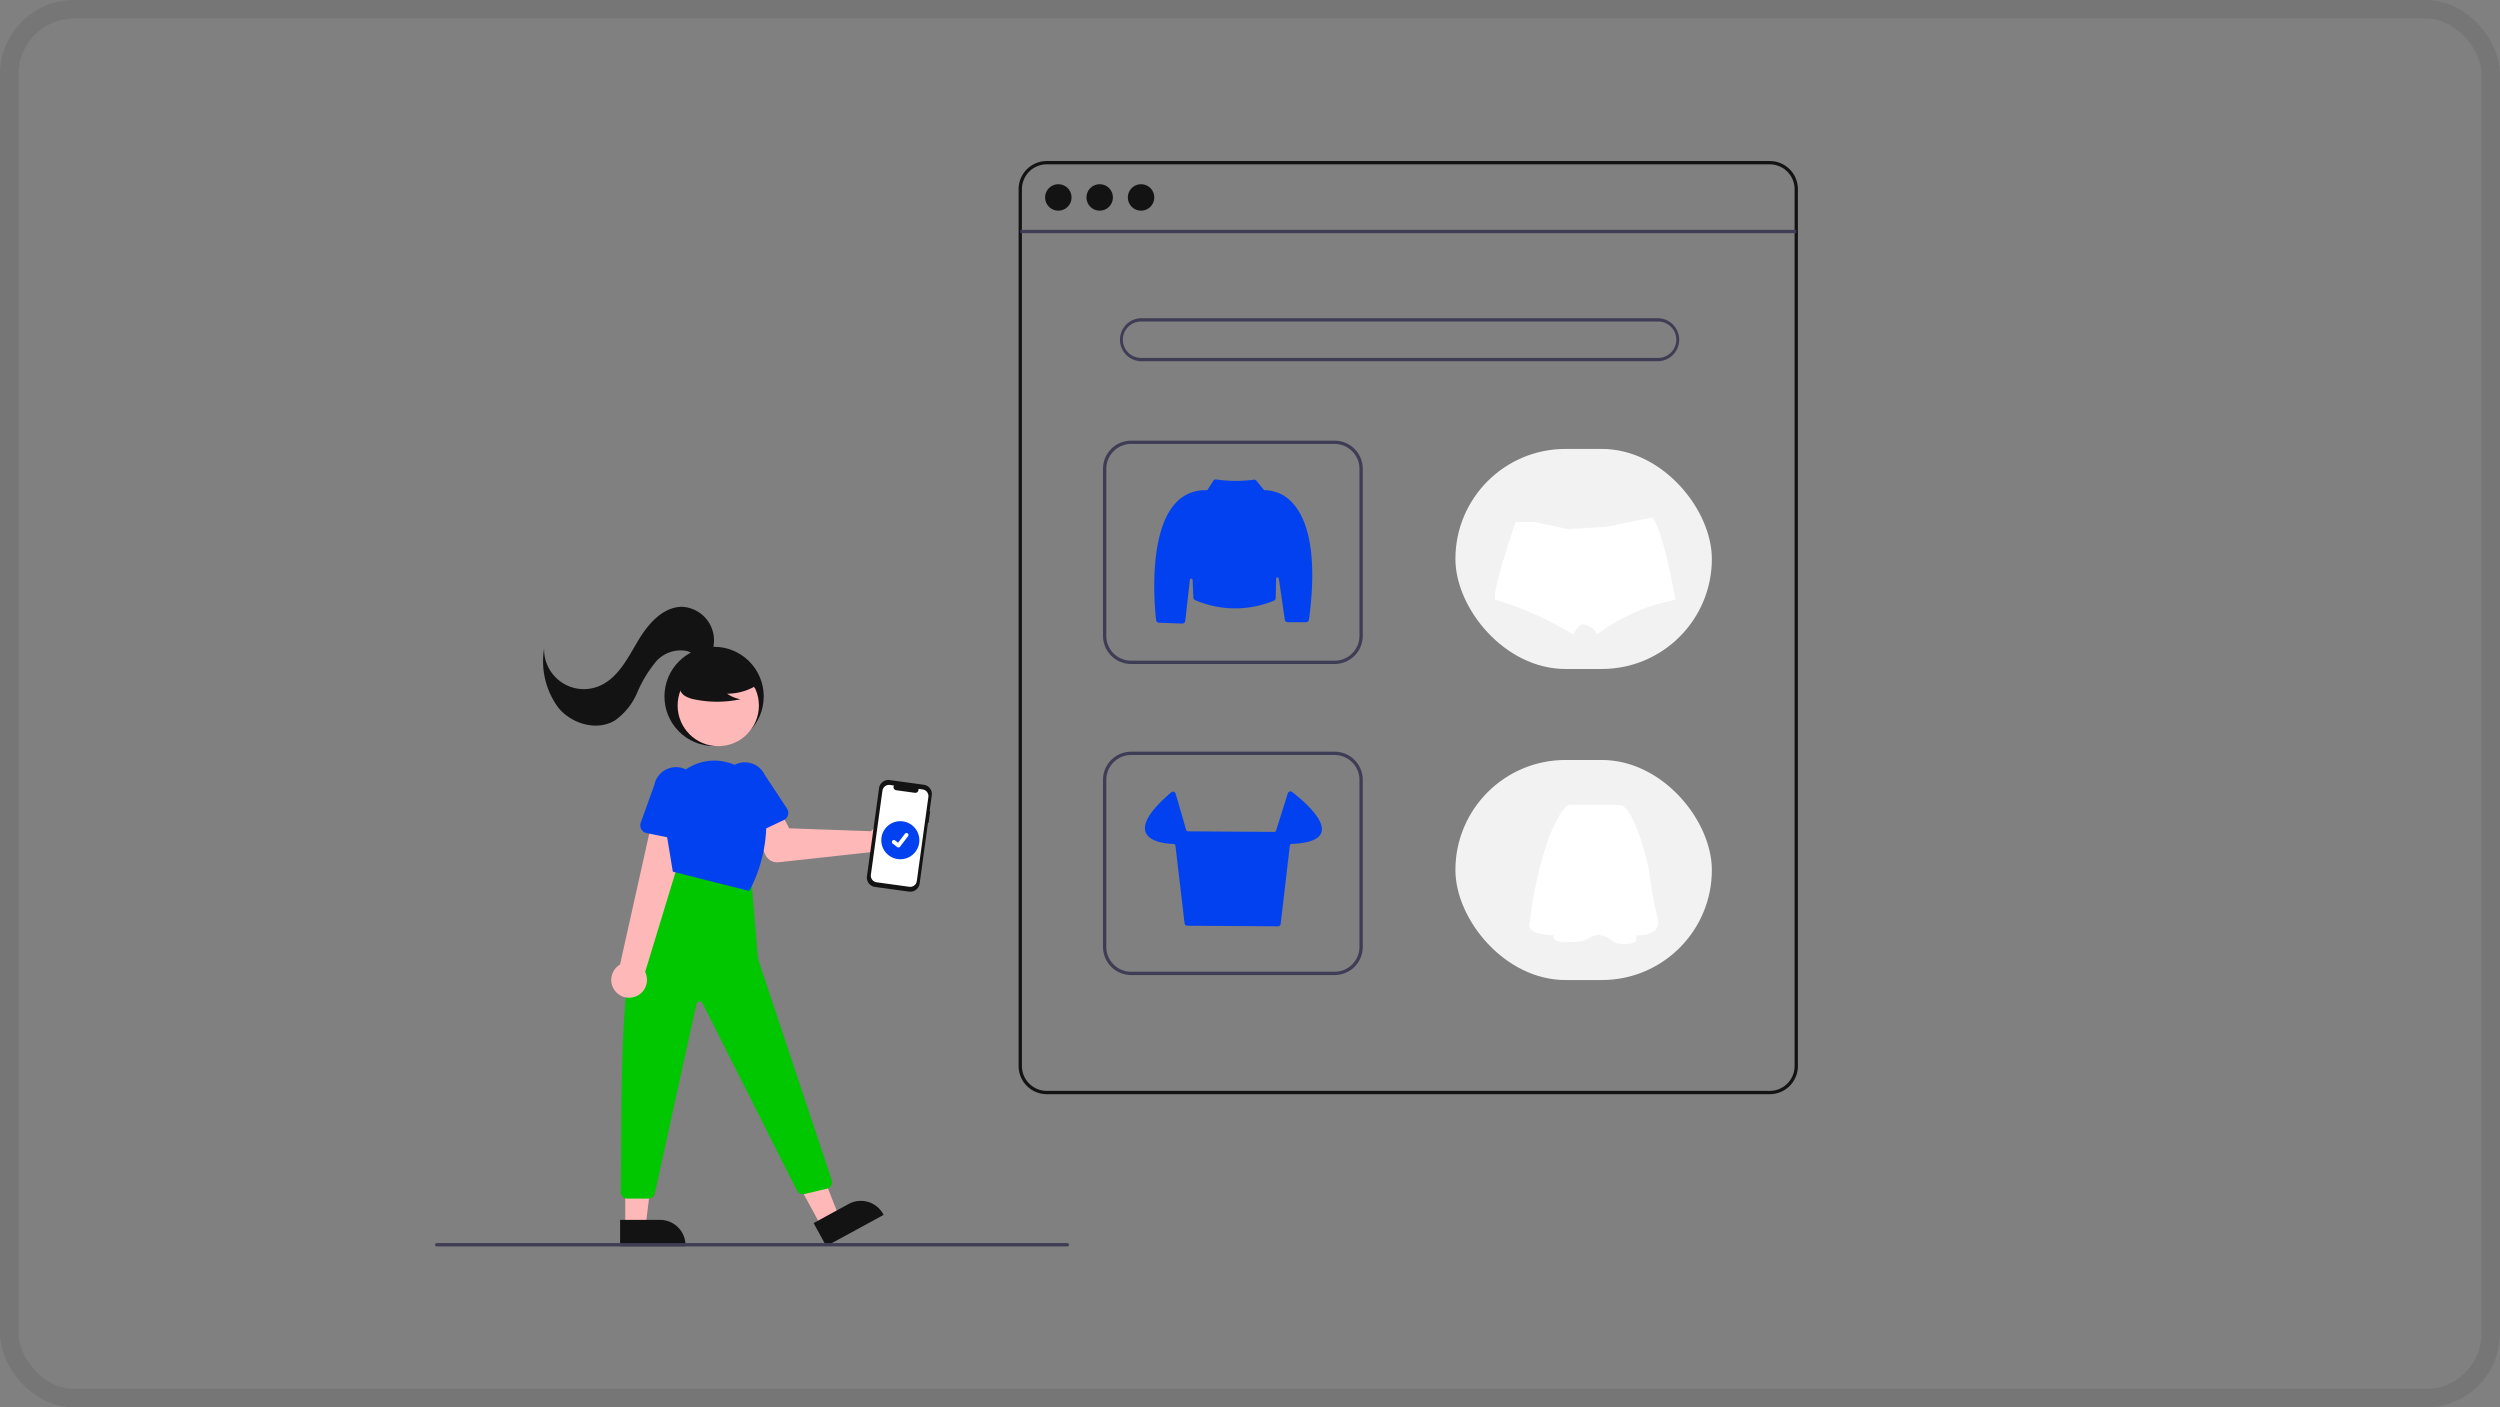 <svg xmlns="http://www.w3.org/2000/svg" width="270" height="152" viewBox="0 0 270 152"><rect x="0" y="0" width="270" height="152" fill="#808080" stroke="none"/><g transform="translate(-1963 -8071)"><g transform="translate(-9 5665)"><g transform="translate(584 -237)"><g transform="translate(-62 1514)"><g transform="translate(1450 1129)" fill="none" stroke="#212121" stroke-width="2" opacity="0.1"><rect width="270" height="152" rx="8" stroke="none"/><rect x="1" y="1" width="268" height="150" rx="7" fill="none"/></g></g></g></g><g transform="translate(11106.926 23024.391)"><path d="M633.975,222.781H555.888a3.041,3.041,0,0,1-3.038-3.038V125.038A3.041,3.041,0,0,1,555.888,122h78.088a3.041,3.041,0,0,1,3.038,3.038v94.706a3.041,3.041,0,0,1-3.038,3.038ZM555.888,122.357a2.683,2.683,0,0,0-2.68,2.68v94.706a2.683,2.683,0,0,0,2.68,2.68h78.088a2.683,2.683,0,0,0,2.68-2.68V125.038a2.683,2.683,0,0,0-2.68-2.68Z" transform="translate(-9586.766 -15058)" fill="#131313"/><rect width="83.806" height="0.357" transform="translate(-9033.737 -14928.567)" fill="#3f3d56"/><ellipse cx="1.43" cy="1.43" rx="1.43" ry="1.43" transform="translate(-9031.057 -14933.498)" fill="#131313"/><ellipse cx="1.43" cy="1.43" rx="1.43" ry="1.43" transform="translate(-9026.59 -14933.498)" fill="#131313"/><ellipse cx="1.43" cy="1.43" rx="1.43" ry="1.43" transform="translate(-9022.122 -14933.498)" fill="#131313"/><path d="M672.18,221.646H616.429a2.323,2.323,0,0,1,0-4.646H672.18a2.323,2.323,0,0,1,0,4.646Zm-55.751-4.289a1.966,1.966,0,1,0,0,3.931H672.18a1.966,1.966,0,1,0,0-3.931Z" transform="translate(-9637.076 -15136.024)" fill="#3f3d56"/><path d="M628.863,315.123H606.884a3.041,3.041,0,0,1-3.038-3.038V294.038A3.041,3.041,0,0,1,606.884,291h21.979a3.041,3.041,0,0,1,3.038,3.038v18.048A3.041,3.041,0,0,1,628.863,315.123Zm-21.979-23.766a2.683,2.683,0,0,0-2.68,2.68v18.048a2.683,2.683,0,0,0,2.68,2.68h21.979a2.683,2.683,0,0,0,2.68-2.68V294.038a2.683,2.683,0,0,0-2.68-2.68Z" transform="translate(-9628.648 -15196.801)" fill="#3f3d56"/><rect width="27.697" height="23.766" rx="11.883" transform="translate(-8986.742 -14904.907)" fill="#f2f2f2"/><path d="M628.863,503.123H606.884a3.041,3.041,0,0,1-3.038-3.038V482.038A3.041,3.041,0,0,1,606.884,479h21.979a3.041,3.041,0,0,1,3.038,3.038v18.048A3.041,3.041,0,0,1,628.863,503.123Zm-21.979-23.766a2.683,2.683,0,0,0-2.68,2.68v18.048a2.683,2.683,0,0,0,2.68,2.68h21.979a2.683,2.683,0,0,0,2.68-2.68V482.038a2.683,2.683,0,0,0-2.68-2.68Z" transform="translate(-9628.648 -15351.208)" fill="#3f3d56"/><rect width="27.697" height="23.766" rx="11.883" transform="translate(-8986.742 -14871.313)" fill="#f2f2f2"/><path d="M637.852,330.01h-.012l-2.5-.093a.323.323,0,0,1-.311-.288c-.172-1.535-.88-9.358,2.086-12.61a4.243,4.243,0,0,1,3.357-1.41.141.141,0,0,0,.129-.067l.605-.951a.328.328,0,0,1,.313-.148,14.536,14.536,0,0,0,4,.034.325.325,0,0,1,.344.106l.795.971a.139.139,0,0,0,.116.054,4.075,4.075,0,0,1,3.062,1.458c1.343,1.5,2.729,4.892,1.705,12.508a.328.328,0,0,1-.323.283h-1.969a.327.327,0,0,1-.322-.279l-.643-4.438a.147.147,0,0,0-.292.018l-.044,2.084a.326.326,0,0,1-.193.291,10.931,10.931,0,0,1-8.51-.057.328.328,0,0,1-.193-.285l-.081-1.893a.147.147,0,0,0-.293-.01l-.5,4.435A.327.327,0,0,1,637.852,330.01Z" transform="translate(-9654.097 -15216.054)" fill="#0241ef"/><path d="M643.567,517.572h0l-9.8-.062a.293.293,0,0,1-.288-.258l-.985-8.376a.226.226,0,0,0-.218-.2c-.778-.025-2.628-.2-3.011-1.3-.341-.975.593-2.414,2.776-4.276a.292.292,0,0,1,.471.14l1.133,3.911a.229.229,0,0,0,.217.164l9.288.062a.226.226,0,0,0,.218-.159l1.261-4.013a.292.292,0,0,1,.456-.145c.861.657,3.633,2.914,3.177,4.357-.239.756-1.317,1.177-3.2,1.252a.226.226,0,0,0-.217.2l-.986,8.442a.292.292,0,0,1-.29.258Z" transform="translate(-9649.471 -15370.921)" fill="#0241ef"/><path d="M860.192,346.313a20.65,20.65,0,0,0-8.489,3.759,1.575,1.575,0,0,0-.677-.8,2.378,2.378,0,0,0-.687-.289.692.692,0,0,0-.628.271,3.558,3.558,0,0,0-.559.827,35.008,35.008,0,0,0-8.467-3.783v-.462a2.564,2.564,0,0,1,.033-.325c.017-.124.039-.234.066-.368.433-2.2,2.145-7.235,2.145-7.235h1.935l3.752.779,4.221-.258,4.252-.885.551-.115c.919.722,1.963,5.773,2.373,7.923.052.273.092.5.123.664C860.173,346.2,860.192,346.313,860.192,346.313Z" transform="translate(-9823.168 -15234.933)" fill="#fff"/><path d="M865.639,511.039h0s-.9.225-2.293,4a41.72,41.72,0,0,0-1.888,8.655s-.784,1.327,2.562,1.416c0,0-.269.877,1.619.742a9.766,9.766,0,0,0,1.616-.133s1.214-.764,1.753-.63a2.841,2.841,0,0,1,1.461.674c.584.494,2.451.293,2.473-.089a3.526,3.526,0,0,0,0-.563s2.855.18,2.315-1.888-.989-5.463-.989-5.463-1.461-6.631-3.125-6.721S865.639,511.039,865.639,511.039Z" transform="translate(-9840.163 -15377.489)" fill="#fff"/><ellipse cx="5.361" cy="5.361" rx="5.361" ry="5.361" transform="translate(-9072.166 -14883.537)" fill="#131313"/><ellipse cx="4.389" cy="4.389" rx="4.389" ry="4.389" transform="translate(-9070.743 -14881.583)" fill="#ffb8b8"/><path d="M404.514,516.666a1.881,1.881,0,0,0-.192.226l-8.856-.313-1.013-1.9-3.067,1.154,1.466,3.537a1.43,1.43,0,0,0,1.477.874l10.022-1.1a1.876,1.876,0,1,0,.163-2.478Z" transform="translate(-9454.154 -15380.511)" fill="#ffb8b8"/><path d="M238.877,602.71l1.924-1.047-3.124-7.92-2.84,1.546Z" transform="translate(-9294.102 -15423.647)" fill="#ffb8b8"/><path d="M428.94,752.884l3.789-2.063h0a2.749,2.749,0,0,1,3.729,1.1l.043.078-6.2,3.377Z" transform="translate(-9484.996 -15574.183)" fill="#131313"/><path d="M138.957,605.137h2.191l1.042-8.45h-3.233Z" transform="translate(-9215.354 -15426.064)" fill="#ffb8b8"/><path d="M311.985,761.972H316.3a2.749,2.749,0,0,1,2.749,2.749v.089h-7.064Z" transform="translate(-9388.94 -15583.615)" fill="#131313"/><path d="M326.463,549.526l.715,8.577,7.973,23.919a.715.715,0,0,1-.513.921l-2.444.582a.715.715,0,0,1-.8-.374L321.2,562.932a.357.357,0,0,0-.668.084l-4.486,20.435a.715.715,0,0,1-.7.562h-2.273a.714.714,0,0,1-.714-.724c.208-14.17-.479-30.315,4.992-32.869l.893-2.323Z" transform="translate(-9389.247 -15407.958)" fill="#00c700"/><path d="M356.413,427.236A5.969,5.969,0,0,1,353,428.29a3.658,3.658,0,0,0,1.45.6,12.036,12.036,0,0,1-4.916.028,3.183,3.183,0,0,1-1.029-.354,1.3,1.3,0,0,1-.635-.85,1.755,1.755,0,0,1,.871-1.553,6.427,6.427,0,0,1,5.4-1.079,2.957,2.957,0,0,1,1.6.9,1.457,1.457,0,0,1,.135,1.73Z" transform="translate(-9418.401 -15306.763)" fill="#131313"/><path d="M283.97,395.71a3.627,3.627,0,0,0-3.43-4.294c-2.147.043-3.726,1.983-4.812,3.836s-2.165,3.952-4.159,4.749a4.294,4.294,0,0,1-5.887-4.091,8.471,8.471,0,0,0,1.554,6.426c1.451,1.741,4.152,2.525,6.092,1.355a6.985,6.985,0,0,0,2.4-2.984,13.676,13.676,0,0,1,1.989-3.317,3.52,3.52,0,0,1,3.486-1.174,12.007,12.007,0,0,0,1.433.559c.505.094,1.141-.147,1.21-.656Z" transform="translate(-9350.845 -15279.273)" fill="#131313"/><path d="M307.091,532.118a1.92,1.92,0,0,1,.49-2.9l3.807-17.064,3.862,1.585-4.957,16.275a1.93,1.93,0,0,1-3.2,2.106Z" transform="translate(-9384.544 -15378.435)" fill="#ffb8b8"/><g transform="translate(-9074.774 -14871.25)"><path d="M375.9,493.521a.86.86,0,0,1-.472-.539l-1.233-4.14a2.39,2.39,0,0,1,4.326-2.036l2.389,3.616a.861.861,0,0,1-.354,1.254l-3.939,1.839A.86.86,0,0,1,375.9,493.521Z" transform="translate(-365.069 -485.242)" fill="#0241ef"/><path d="M339.273,496.358l-.921-5.571a5.517,5.517,0,0,1,1.746-5,5.425,5.425,0,0,1,5.063-1.237l.157.043a5.5,5.5,0,0,1,3.972,4.886,15.668,15.668,0,0,1-1.729,8.911l-.034.058Z" transform="translate(-335.76 -484.36)" fill="#0241ef"/><path d="M324.3,495.032a.86.86,0,0,1-.06-.714l1.464-4.064a2.39,2.39,0,1,1,4.69.929l-.222,4.328a.861.861,0,0,1-1.029.8l-4.262-.857A.86.86,0,0,1,324.3,495.032Z" transform="translate(-324.188 -487.618)" fill="#0241ef"/></g><path d="M467.946,499.488l-.063-.009.239-1.737a1.015,1.015,0,0,0-.867-1.144l-3.681-.506a1.015,1.015,0,0,0-1.144.867l-1.31,9.531a1.015,1.015,0,0,0,.867,1.144l3.681.506a1.015,1.015,0,0,0,1.144-.867l.9-6.557.063.009Z" transform="translate(-9511.417 -15365.237)" fill="#131313"/><path d="M469.121,499.56l-.458-.063a.343.343,0,0,1-.38.425l-2.011-.276a.344.344,0,0,1-.251-.512l-.428-.059a.723.723,0,0,0-.815.618l-1.248,9.078a.723.723,0,0,0,.618.815l3.528.485a.723.723,0,0,0,.815-.618h0l1.248-9.078a.723.723,0,0,0-.618-.815Z" transform="translate(-9513.401 -15367.69)" fill="#fff"/><g transform="translate(-9048.747 -14864.702)"><path d="M2.055,0A2.055,2.055,0,1,1,0,2.055,2.055,2.055,0,0,1,2.055,0Z" fill="#0241ef"/><path d="M476.72,530.393a.214.214,0,0,1-.128-.043l0,0-.483-.37a.215.215,0,1,1,.261-.341l.313.24.739-.964a.215.215,0,0,1,.3-.04l0,.006,0-.006a.215.215,0,0,1,.04.3l-.869,1.134A.215.215,0,0,1,476.72,530.393Z" transform="translate(-474.869 -527.555)" fill="#fff"/></g><path d="M268.488,776.357H200.407a.179.179,0,1,1,0-.357h68.081a.179.179,0,1,1,0,.357Z" transform="translate(-9297.153 -15595.137)" fill="#3f3d56"/></g></g></svg>